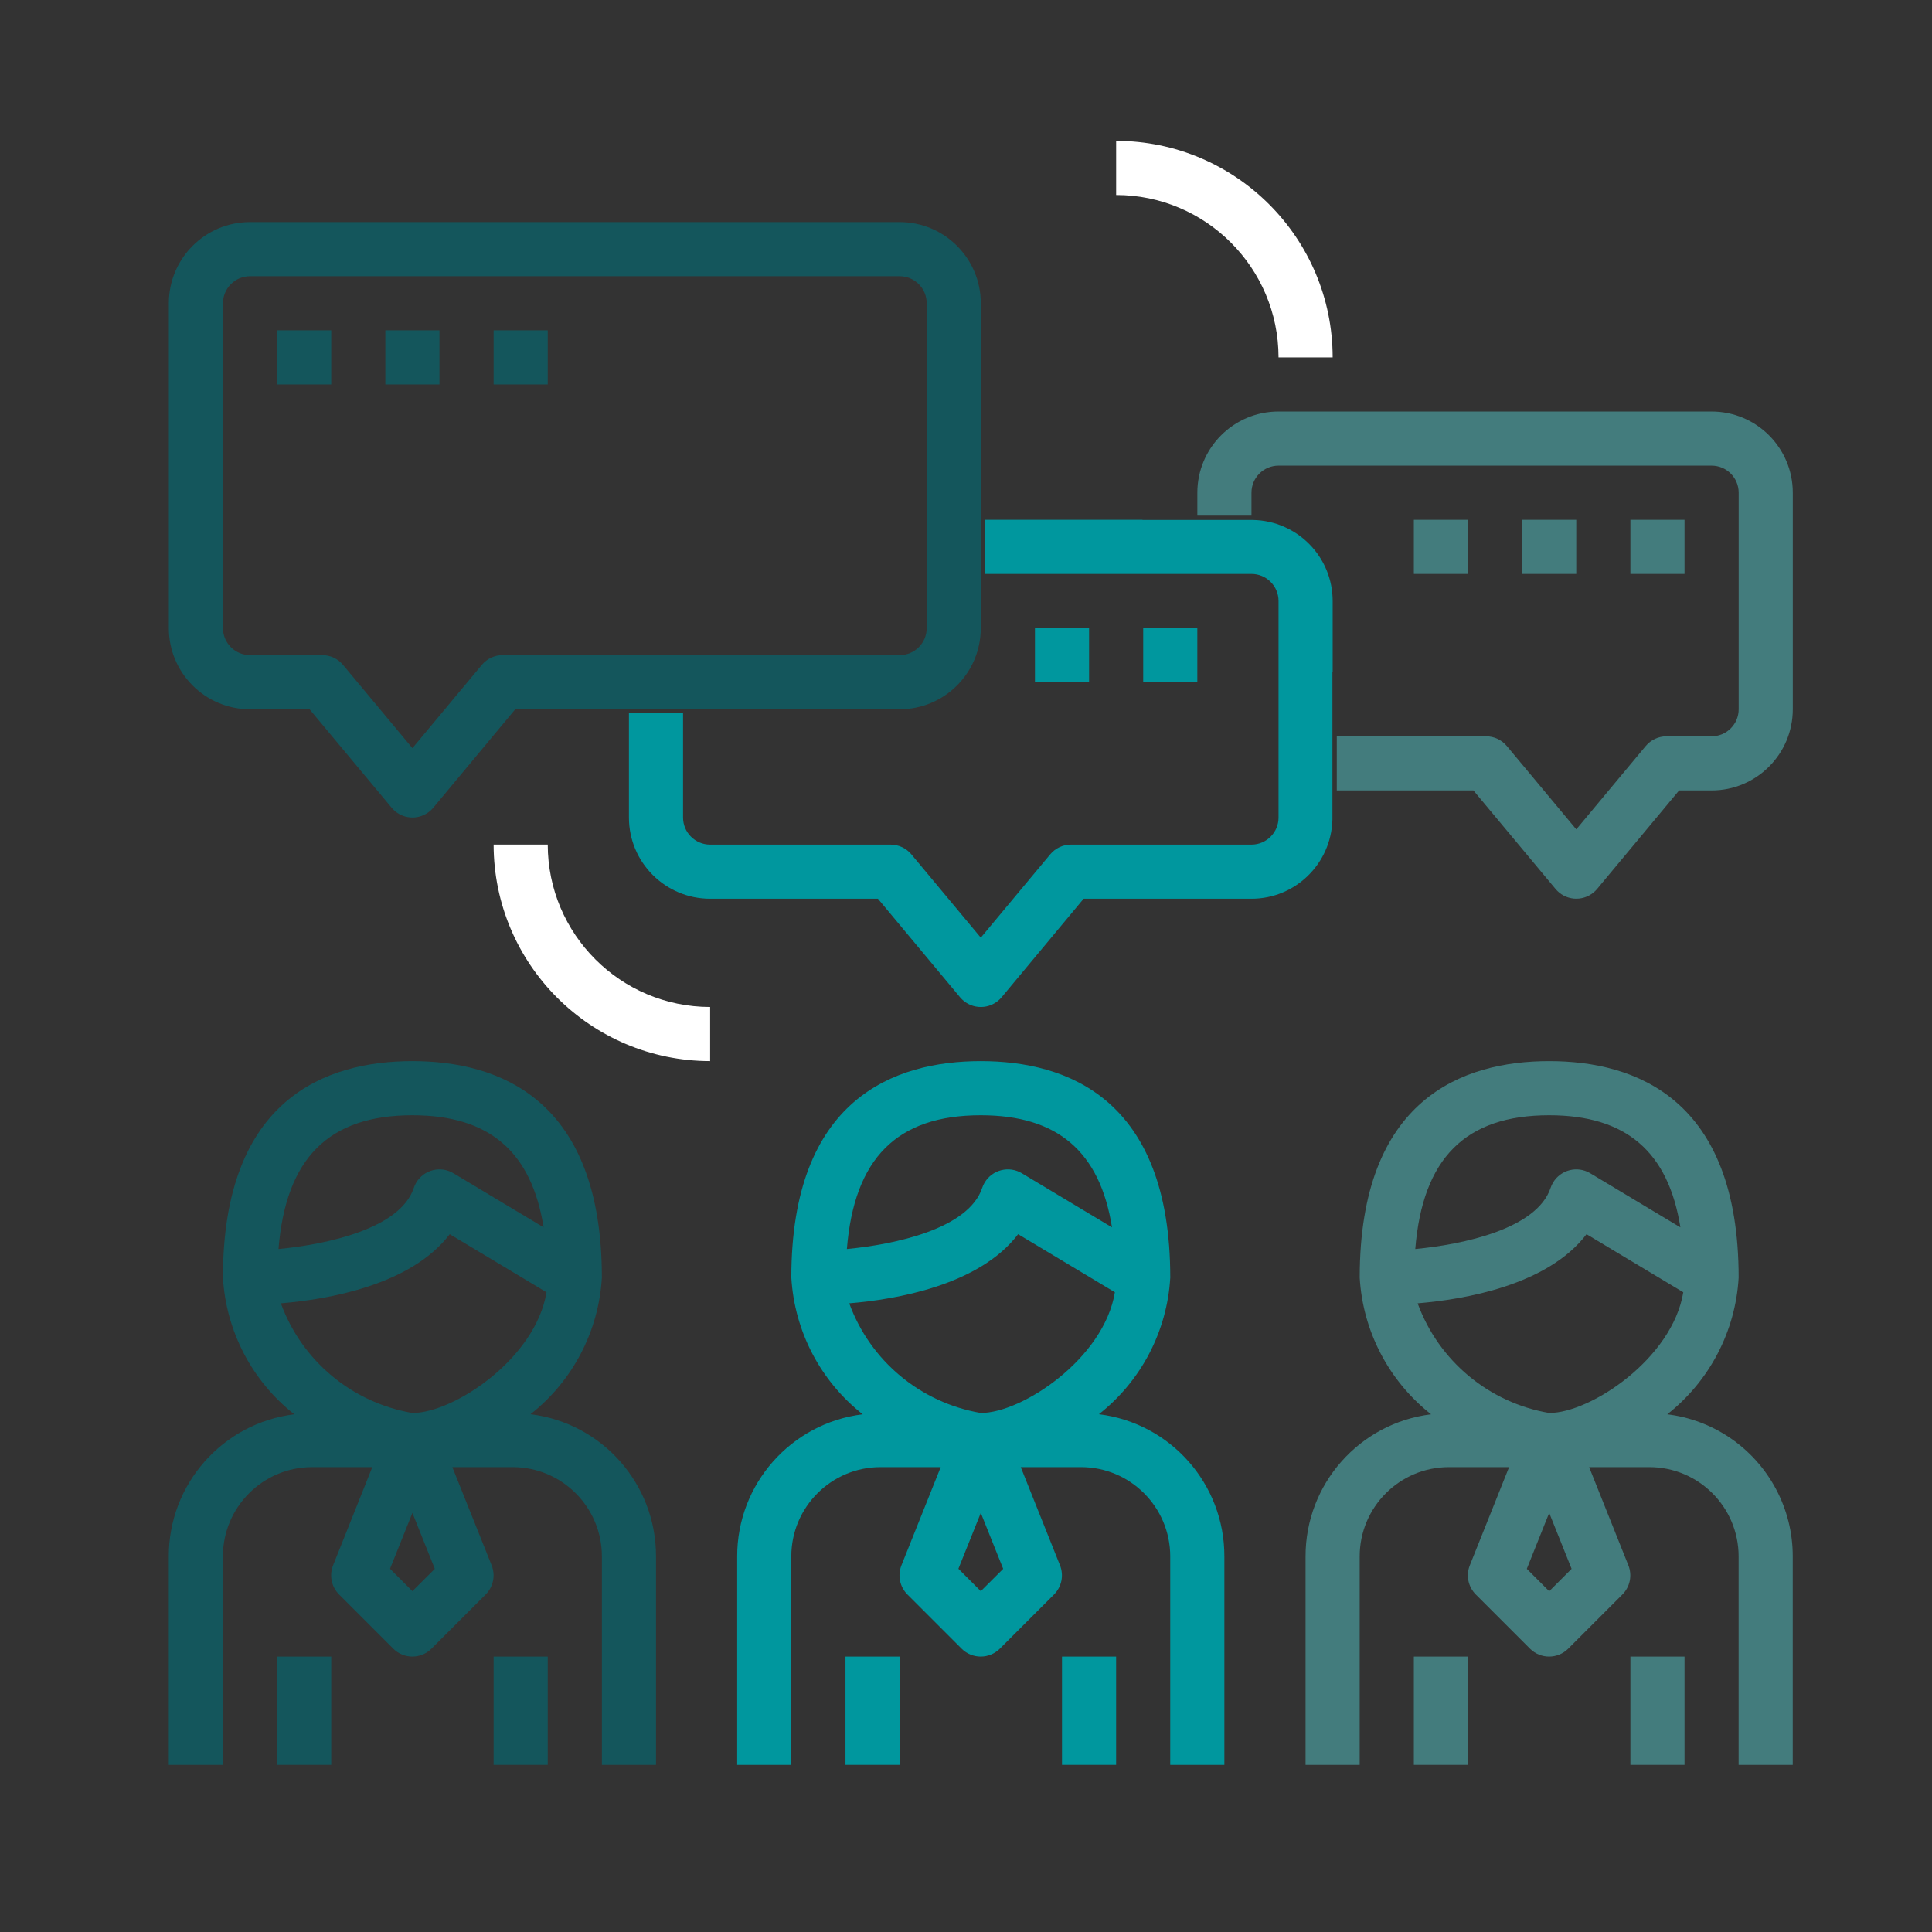<?xml version="1.0" encoding="utf-8"?>
<!-- Generator: Adobe Illustrator 17.0.0, SVG Export Plug-In . SVG Version: 6.00 Build 0)  -->
<!DOCTYPE svg PUBLIC "-//W3C//DTD SVG 1.1//EN" "http://www.w3.org/Graphics/SVG/1.1/DTD/svg11.dtd">
<svg version="1.1" id="Layer_1" xmlns="http://www.w3.org/2000/svg" xmlns:xlink="http://www.w3.org/1999/xlink" x="0px" y="0px"
	 width="73.5px" height="73.5px" viewBox="0 0 73.5 73.5" enable-background="new 0 0 73.5 73.5" xml:space="preserve">
<rect x="0" y="0" width="73.5" height="73.5" fill="#333333" stroke="none"/>
<g>
	<g>
		<path fill="#14565C" d="M20.182,53.802c1.606-1.264,2.595-3.155,2.715-5.196c0-6.808-3.92-8.237-7.208-8.237
			s-7.208,1.429-7.208,8.237c0.12,2.042,1.108,3.934,2.715,5.199c-2.729,0.336-4.779,2.657-4.775,5.407v7.929h2.059v-7.929
			c0-1.877,1.521-3.398,3.398-3.398h2.286l-1.492,3.736c-0.153,0.383-0.063,0.82,0.229,1.111l2.059,2.059
			c0.402,0.402,1.054,0.402,1.456,0l2.059-2.059c0.292-0.291,0.382-0.728,0.229-1.111l-1.495-3.736H19.5
			c1.877,0,3.398,1.521,3.398,3.398v7.929h2.059v-7.929C24.963,56.461,22.913,54.138,20.182,53.802z M10.595,47.517
			c0.279-3.45,1.903-5.089,5.095-5.089c2.922,0,4.531,1.382,4.991,4.265l-3.431-2.059c-0.488-0.293-1.12-0.134-1.413,0.353
			c-0.039,0.064-0.07,0.133-0.094,0.204C15.223,46.754,12.41,47.345,10.595,47.517z M15.69,60.533l-0.852-0.852l0.852-2.125
			l0.852,2.128L15.69,60.533z M15.69,53.755c-2.297-0.391-4.207-1.984-5.005-4.172c1.763-0.145,4.942-0.68,6.425-2.63l3.681,2.209
			C20.377,51.682,17.271,53.755,15.69,53.755z"/>
	</g>
</g>
<g>
	<g>
		<rect x="10.542" y="63.022" fill="#14565C" width="2.059" height="4.119"/>
	</g>
</g>
<g>
	<g>
		<rect x="18.779" y="63.022" fill="#14565C" width="2.059" height="4.119"/>
	</g>
</g>
<g>
	<g>
		<path fill="#00979E" d="M41.806,53.802c1.606-1.264,2.595-3.155,2.715-5.196c0-6.808-3.92-8.237-7.208-8.237
			s-7.208,1.429-7.208,8.237c0.12,2.042,1.108,3.934,2.715,5.199c-2.729,0.336-4.779,2.657-4.775,5.407v7.929h2.059v-7.929
			c0-1.877,1.521-3.398,3.398-3.398h2.286l-1.494,3.736c-0.153,0.383-0.063,0.82,0.229,1.111l2.059,2.059
			c0.402,0.402,1.054,0.402,1.456,0l2.059-2.059c0.292-0.291,0.382-0.728,0.229-1.111l-1.493-3.736h2.289
			c1.877,0,3.398,1.521,3.398,3.398v7.929h2.059v-7.929C46.586,56.461,44.536,54.138,41.806,53.802z M32.218,47.517
			c0.279-3.45,1.903-5.089,5.095-5.089c2.922,0,4.531,1.382,4.991,4.265l-3.431-2.059c-0.488-0.293-1.12-0.134-1.413,0.353
			c-0.039,0.064-0.07,0.133-0.094,0.204C36.846,46.754,34.034,47.345,32.218,47.517z M37.313,60.533l-0.852-0.852l0.852-2.125
			l0.852,2.128L37.313,60.533z M37.313,53.755c-2.297-0.391-4.207-1.984-5.005-4.172c1.763-0.145,4.942-0.68,6.425-2.63l3.681,2.209
			C42,51.682,38.894,53.755,37.313,53.755z"/>
	</g>
</g>
<g>
	<g>
		<rect x="32.165" y="63.022" fill="#00979E" width="2.059" height="4.119"/>
	</g>
</g>
<g>
	<g>
		<rect x="40.402" y="63.022" fill="#00979E" width="2.059" height="4.119"/>
	</g>
</g>
<g>
	<g>
		<path fill="#437C7D" d="M65.773,54.672c-0.703-0.467-1.506-0.764-2.344-0.867c1.607-1.265,2.596-3.157,2.715-5.199
			c0-6.808-3.92-8.237-7.208-8.237s-7.208,1.429-7.208,8.237c0.12,2.042,1.108,3.934,2.715,5.199
			c-2.729,0.336-4.779,2.657-4.775,5.407v7.929h2.059v-7.929c0-1.877,1.521-3.398,3.398-3.398h2.286l-1.494,3.736
			c-0.153,0.383-0.063,0.82,0.229,1.111l2.059,2.059c0.402,0.402,1.054,0.402,1.456,0l2.059-2.059
			c0.292-0.291,0.382-0.728,0.229-1.111l-1.493-3.736h2.289c1.877,0,3.398,1.521,3.398,3.398v7.929h2.059v-7.929
			C68.205,57.387,67.292,55.683,65.773,54.672z M53.842,47.517c0.279-3.45,1.903-5.089,5.095-5.089c2.922,0,4.531,1.382,4.991,4.265
			l-3.431-2.059c-0.488-0.293-1.12-0.134-1.413,0.353c-0.039,0.064-0.07,0.133-0.094,0.204
			C58.469,46.754,55.657,47.345,53.842,47.517z M58.937,60.536l-0.852-0.852l0.852-2.128l0.852,2.128L58.937,60.536z M58.937,53.755
			c-2.297-0.391-4.207-1.984-5.005-4.172c1.763-0.145,4.942-0.68,6.425-2.63l3.681,2.209C63.624,51.682,60.517,53.755,58.937,53.755
			z"/>
	</g>
</g>
<g>
	<g>
		<rect x="53.788" y="63.022" fill="#437C7D" width="2.059" height="4.119"/>
	</g>
</g>
<g>
	<g>
		<rect x="62.026" y="63.022" fill="#437C7D" width="2.059" height="4.119"/>
	</g>
</g>
<g>
	<g>
		<rect x="10.542" y="12.567" fill="#14565C" width="2.059" height="2.059"/>
	</g>
</g>
<g>
	<g>
		<rect x="14.66" y="12.567" fill="#14565C" width="2.059" height="2.059"/>
	</g>
</g>
<g>
	<g>
		<rect x="18.779" y="12.567" fill="#14565C" width="2.059" height="2.059"/>
	</g>
</g>
<g>
	<g>
		<rect x="39.373" y="23.894" fill="#00979E" width="2.059" height="2.059"/>
	</g>
</g>
<g>
	<g>
		<rect x="43.491" y="23.894" fill="#00979E" width="2.059" height="2.059"/>
	</g>
</g>
<g>
	<g>
		<rect x="53.788" y="19.775" fill="#437C7D" width="2.059" height="2.059"/>
	</g>
</g>
<g>
	<g>
		<rect x="57.907" y="19.775" fill="#437C7D" width="2.059" height="2.059"/>
	</g>
</g>
<g>
	<g>
		<rect x="62.026" y="19.775" fill="#437C7D" width="2.059" height="2.059"/>
	</g>
</g>
<g>
	<g>
		<path fill="#FFFFFF" d="M42.462,5.359v2.059c3.41,0.004,6.174,2.768,6.178,6.178h2.059C50.694,9.05,47.009,5.365,42.462,5.359z"/>
	</g>
</g>
<g>
	<g>
		<path fill="#FFFFFF" d="M20.838,32.131h-2.059c0.005,4.547,3.69,8.232,8.237,8.237v-2.059
			C23.606,38.305,20.842,35.542,20.838,32.131z"/>
	</g>
</g>
<path fill="none" d="M35.254,23.894V11.538c0-0.569-0.461-1.03-1.03-1.03H9.512c-0.569,0-1.03,0.461-1.03,1.03v12.356
	c0,0.569,0.461,1.03,1.03,1.03h2.746c0.306,0,0.595,0.136,0.791,0.371l2.641,3.169l2.641-3.169c0.196-0.235,0.485-0.371,0.791-0.371
	h15.102C34.793,24.923,35.254,24.462,35.254,23.894z"/>
<path fill="none" d="M50.059,19.781h-2.386c1.676,0.034,3.026,1.398,3.026,3.083v2.7h0.156v2.449h5.679
	c0.306,0,0.595,0.136,0.791,0.371l2.641,3.169l2.641-3.169c0.196-0.235,0.485-0.371,0.791-0.371h1.716c0.569,0,1.03-0.461,1.03-1.03
	v-8.237c0-0.569-0.461-1.03-1.03-1.03H48.64c-0.569,0-1.03,0.461-1.03,1.03v0.871h2.449V19.781z"/>
<path fill="none" d="M37.313,24.602V23.9c-0.003,1.703-1.384,3.083-3.088,3.083H28.6v0.152h-2.613v3.967
	c0,0.569,0.461,1.03,1.03,1.03h6.865c0.306,0,0.595,0.136,0.791,0.371l2.641,3.169l2.641-3.169c0.196-0.235,0.485-0.371,0.791-0.371
	h6.865c0.569,0,1.03-0.461,1.03-1.03v-8.238c0-0.569-0.461-1.03-1.03-1.03H37.478v2.768H37.313z"/>
<path fill="#14565C" d="M28.6,26.97v0.013h5.624c1.704,0,3.085-1.38,3.088-3.083V18.01h0.001v-6.472
	c0-1.706-1.383-3.089-3.089-3.089H9.512c-1.706,0-3.089,1.383-3.089,3.089v12.356c0,1.706,1.383,3.089,3.089,3.089h2.265
	l3.124,3.748c0.364,0.437,1.013,0.496,1.45,0.131c0.048-0.04,0.092-0.084,0.131-0.131l3.12-3.748h2.404V26.97H28.6z M19.122,24.923
	c-0.306,0-0.595,0.136-0.791,0.371l-2.641,3.169l-2.641-3.169c-0.196-0.235-0.485-0.371-0.791-0.371H9.512
	c-0.569,0-1.03-0.461-1.03-1.03V11.538c0-0.569,0.461-1.03,1.03-1.03h24.713c0.569,0,1.03,0.461,1.03,1.03v12.356
	c0,0.569-0.461,1.03-1.03,1.03H19.122z"/>
<path fill="#437C7D" d="M65.115,15.656H48.64c-1.706,0-3.089,1.383-3.089,3.089v0.871h2.059v-0.871c0-0.569,0.461-1.03,1.03-1.03
	h16.475c0.569,0,1.03,0.461,1.03,1.03v8.237c0,0.569-0.461,1.03-1.03,1.03h-1.716c-0.306,0-0.595,0.136-0.791,0.371l-2.641,3.169
	l-2.641-3.169c-0.196-0.235-0.485-0.371-0.791-0.371h-5.679v2.059h5.198l3.124,3.748c0.364,0.437,1.013,0.496,1.45,0.131
	c0.048-0.04,0.092-0.084,0.131-0.131l3.12-3.748h1.236c1.706,0,3.089-1.383,3.089-3.089v-8.237
	C68.204,17.039,66.821,15.656,65.115,15.656z"/>
<path fill="#00979E" d="M50.699,25.564v-2.7c0-1.685-1.35-3.048-3.026-3.083h-4.207v-0.006h-5.989v2.059H47.61
	c0.569,0,1.03,0.461,1.03,1.03v8.238c0,0.569-0.461,1.03-1.03,1.03h-6.865c-0.306,0-0.595,0.136-0.791,0.371l-2.641,3.169
	l-2.641-3.169c-0.196-0.235-0.485-0.371-0.791-0.371h-6.865c-0.569,0-1.03-0.461-1.03-1.03v-3.967h-2.059v3.967
	c0,1.706,1.383,3.089,3.089,3.089H33.4l3.124,3.748c0.364,0.437,1.013,0.496,1.45,0.131c0.048-0.04,0.092-0.084,0.131-0.131
	l3.12-3.748h6.384c1.678,0,3.035-1.339,3.081-3.006v-5.621H50.699z"/>
</svg>
